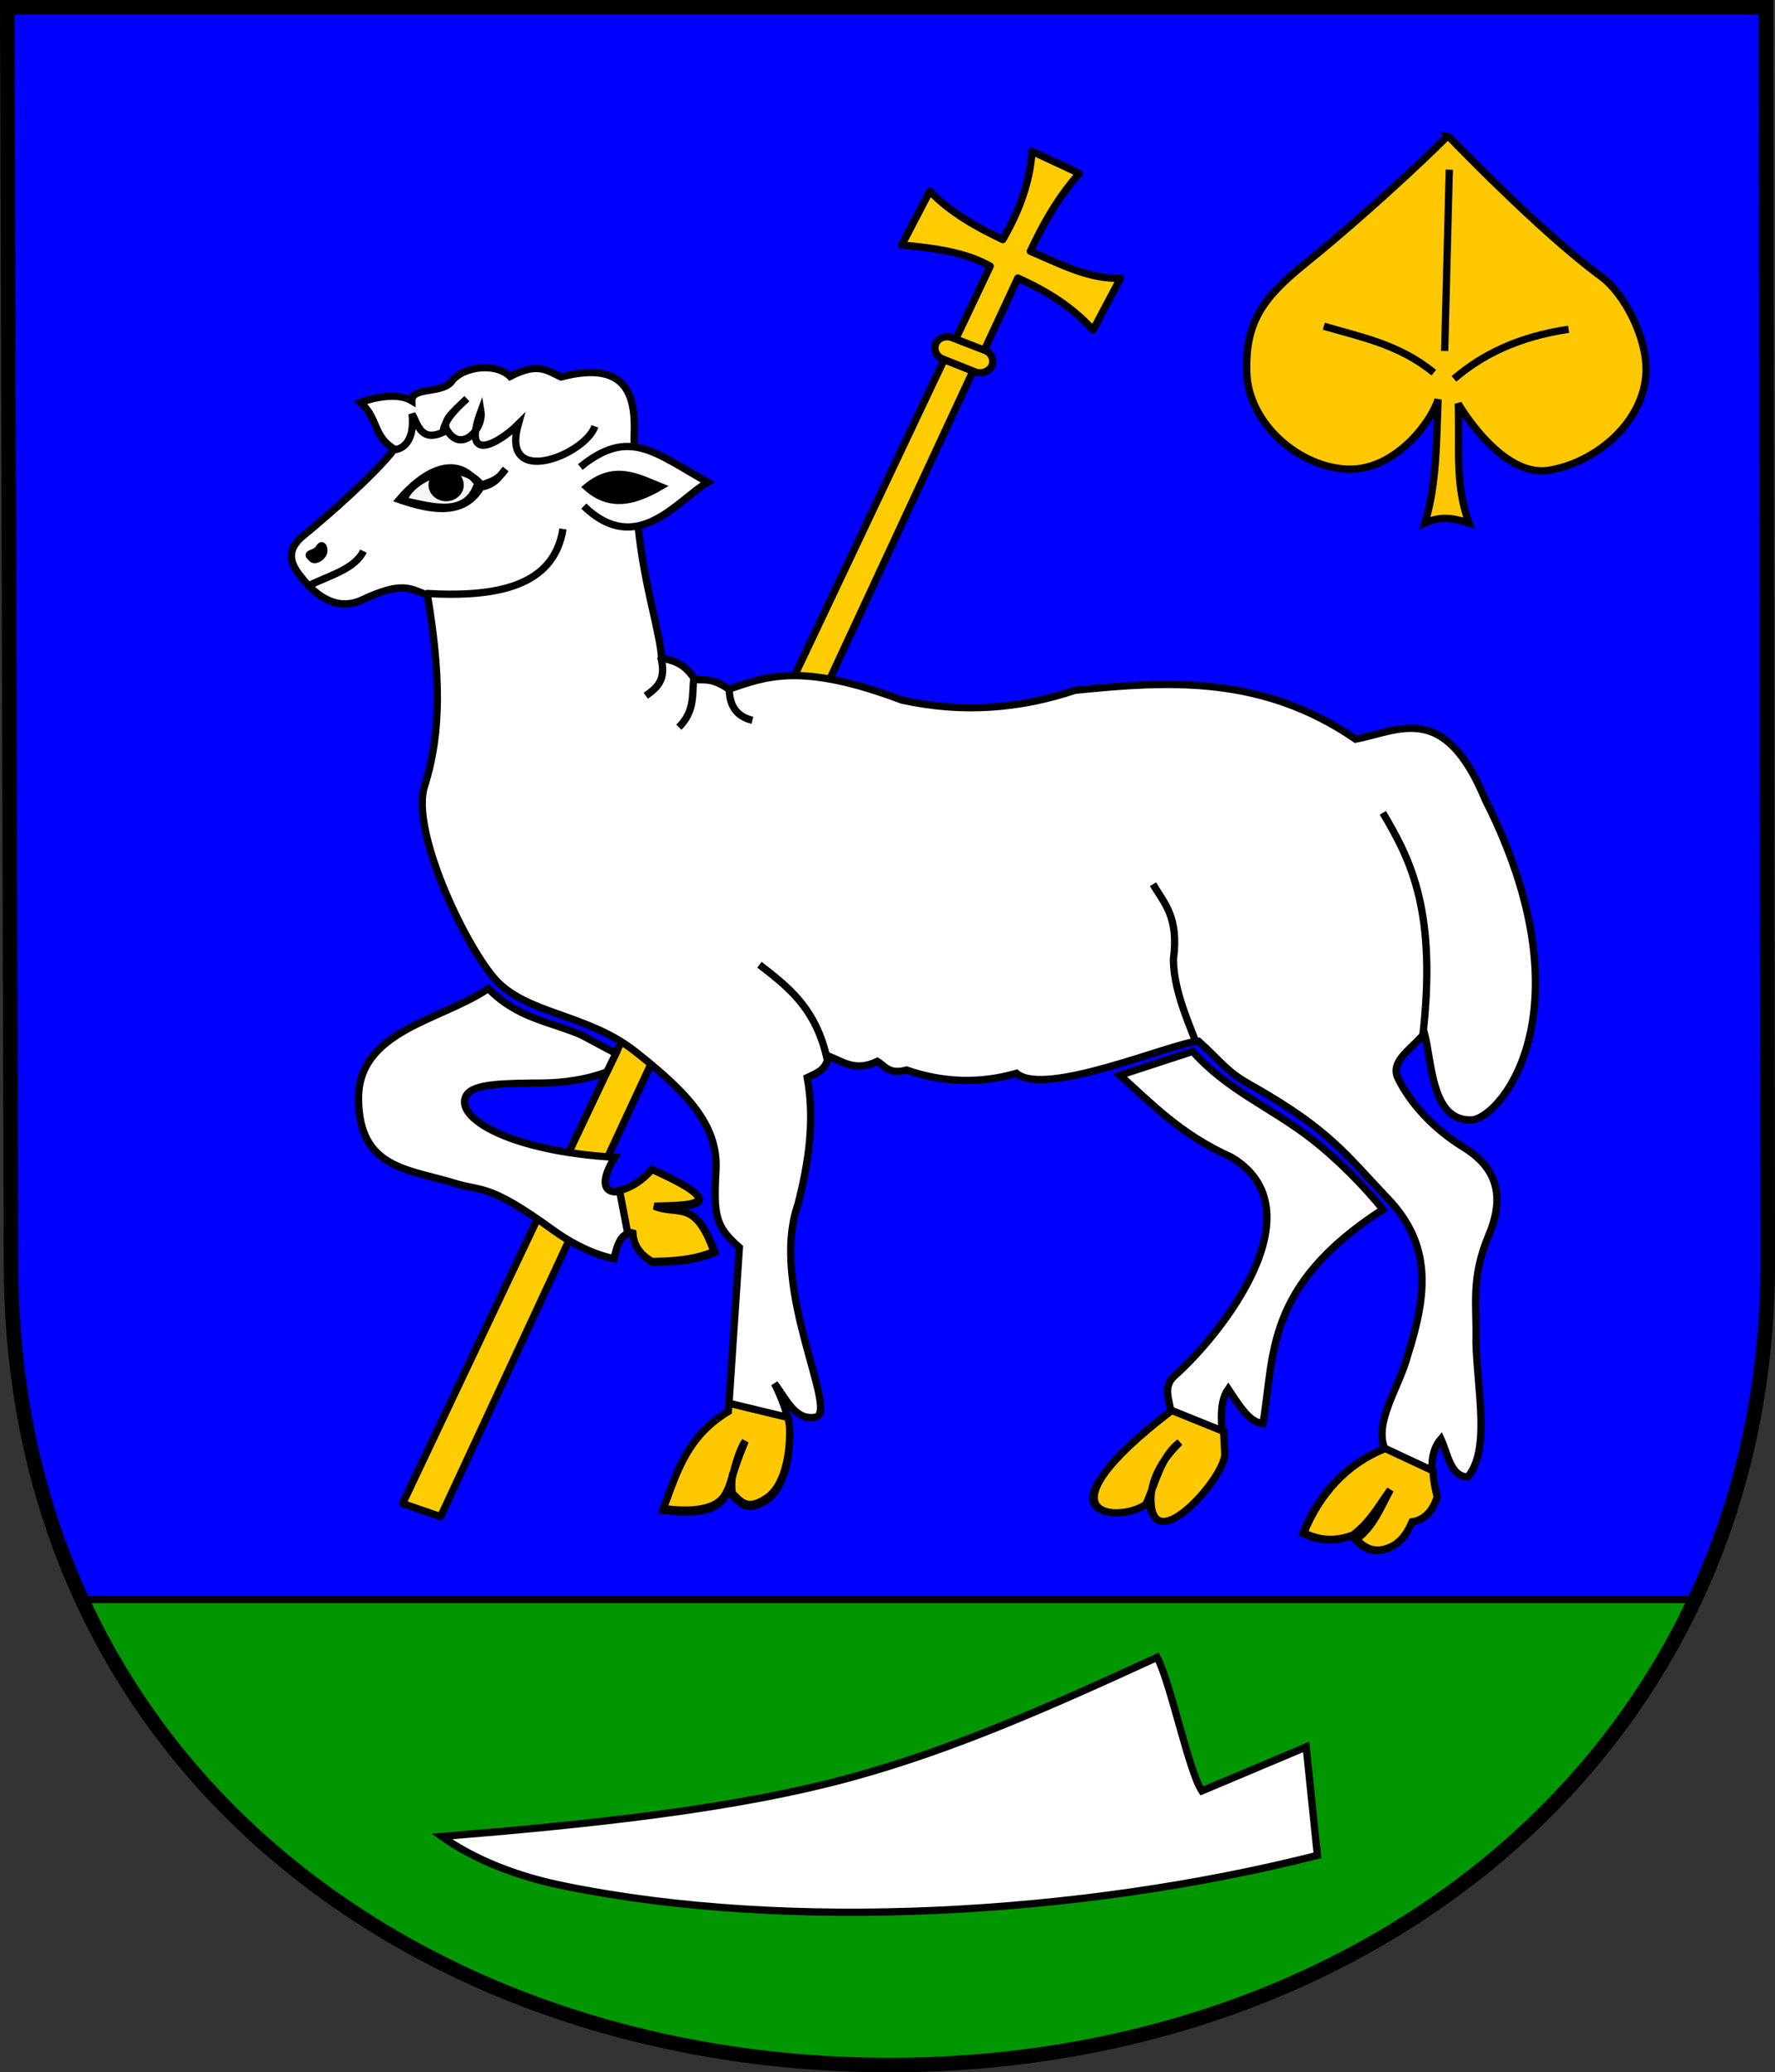 <?xml version="1.0" encoding="UTF-8" standalone="no"?>
<!-- Created with Inkscape (http://www.inkscape.org/) -->
<svg
   xmlns:dc="http://purl.org/dc/elements/1.1/"
   xmlns:cc="http://web.resource.org/cc/"
   xmlns:rdf="http://www.w3.org/1999/02/22-rdf-syntax-ns#"
   xmlns:svg="http://www.w3.org/2000/svg"
   xmlns="http://www.w3.org/2000/svg"
   xmlns:sodipodi="http://sodipodi.sourceforge.net/DTD/sodipodi-0.dtd"
   xmlns:inkscape="http://www.inkscape.org/namespaces/inkscape"
   width="732.455"
   height="854.754"
   id="svg2"
   inkscape:label="Pozadí"
   sodipodi:version="0.32"
   inkscape:version="0.45.1"
   version="1.0"
   sodipodi:docbase="H:\Heraldika\Obecní\_Export\CH"
   sodipodi:docname="Perálec_CoA_CZ.svg"
   inkscape:output_extension="org.inkscape.output.svg.inkscape">
  <rect width="100%" height="100%" fill="#333333" stroke="none"/>
  <defs
     id="defs2200" />
  <sodipodi:namedview
     id="base"
     pagecolor="#ffffff"
     bordercolor="#666666"
     borderopacity="1.0"
     inkscape:pageopacity="0.0"
     inkscape:pageshadow="2"
     inkscape:zoom="0.35"
     inkscape:cx="375"
     inkscape:cy="520"
     inkscape:document-units="px"
     inkscape:current-layer="svg2"
     inkscape:window-width="757"
     inkscape:window-height="579"
     inkscape:window-x="22"
     inkscape:window-y="22" />
  <path
     d="M 3,3 L 4.538,520.824 C 4.538,728.442 173.465,851.754 367.128,851.754 C 567.104,851.754 729.455,719.755 729.455,520.824 L 728.735,3 L 3,3 z "
     style="fill:#0000ff;fill-opacity:1;stroke:#000000;stroke-width:3;stroke-miterlimit:4;stroke-dasharray:none;stroke-opacity:1;display:inline"
     id="path5010" />
  <path
     id="path3908"
     d="M 389.625,148.281 L 166.156,620.156 L 181.812,625.562 L 401.5,153.031 L 389.625,148.281 z "
     style="fill:#ffcc00;fill-rule:evenodd;stroke:#000000;stroke-width:3;stroke-linecap:round;stroke-linejoin:round;stroke-miterlimit:4;stroke-dasharray:none" />
  <path
     style="fill:#ffffff;fill-opacity:1;fill-rule:evenodd;stroke:#000000;stroke-width:3;stroke-linecap:butt;stroke-linejoin:miter;stroke-miterlimit:4;stroke-dasharray:none;stroke-opacity:1"
     d="M 199.557,151.667 C 194.209,151.814 188.805,153.956 186.389,157.295 C 182.581,162.556 169.874,159.388 169.964,165.331 C 165.058,162.349 156.834,163.111 148.761,166.003 C 156.195,172.514 153.793,179.917 162.743,185.259 C 154.85,195.551 134.656,213.246 125.293,220.834 C 118.795,226.099 118.768,231.363 124.16,237.824 C 131.41,247.189 140.063,251.799 149.434,247.417 C 165.919,239.707 169.211,242.689 176.407,245.505 C 181.556,277.006 182.518,301.153 175.166,324.335 C 169.513,342.162 190.9,388.08 203.804,403.307 C 216.592,418.395 242.19,417.938 262.175,433.749 C 282.159,449.56 296.496,463.312 295.448,482.526 C 294.4,501.74 295.332,505.956 305.111,514.525 L 300.545,582.984 C 283.591,593.244 279.504,607.564 273.749,623.018 C 282.112,624.082 294.381,624.596 298.846,617.815 C 300.751,614.922 301.685,611.593 302.527,608.151 C 301.936,610.958 301.731,613.805 302.209,616.753 C 305.572,619.856 308.061,624.15 316.226,618.77 C 324.392,613.391 326.054,598.772 325.854,590.382 C 325.655,582.215 319.589,570.665 319.589,570.665 C 324.457,576.936 328.007,586.058 336.474,584.541 C 346.542,582.626 317.209,531.246 329.252,496.827 C 333.736,479.374 336.301,461.926 333.111,444.474 C 336.878,442.623 341.103,441.377 341.783,435.518 C 347.806,437.892 352.971,442.169 362.03,437.784 C 365.28,439.692 366.701,443.3 374.101,441.359 C 389.218,446.563 404.328,447.047 419.445,442.704 C 431.263,452.843 484.486,429.831 494.593,429.465 C 504.701,438.593 506.132,442.149 517.319,448.191 C 548.666,466.117 555.111,475.843 572.892,494.597 C 590.645,513.319 589.122,533.304 580.963,558.772 C 577.513,572.069 566.827,586.514 571.441,597.567 C 555.478,603.825 544.084,616.473 537.672,632.434 C 543.603,635.404 550.172,636.244 557.919,633.319 C 565.238,627.775 568.631,621.022 573.317,614.664 C 569.314,622.028 566.466,629.81 559.371,635.124 C 562.443,638.474 566.06,640.433 570.946,639.159 C 577.213,637.448 580.091,632.953 582.308,627.903 C 587.381,627.084 590.755,623.555 592.644,617.673 C 590.219,607.839 589.774,599.132 594.591,593.497 C 597.535,599.837 598.543,609.045 605.67,609.178 C 615.142,597.778 609.556,573.543 609.068,553.675 C 609.481,538.488 606.738,527.569 614.378,509.357 C 622.019,491.146 615.702,480.438 603.759,473.11 C 591.816,465.783 581.893,455.215 576.751,444.474 C 573.655,437.3 582.865,432.563 587.795,426.103 C 591.057,438.651 590.677,462.843 607.617,461.925 C 620.808,459.945 655.793,414.663 612.927,329.928 C 595.977,288.99 577.548,301.425 559.371,304.867 C 520.774,278.351 482.183,280.826 443.586,284.726 C 421.003,292.282 397.344,294.324 372.189,288.761 C 330.564,273.099 316.104,279.036 300.758,284.266 C 293.721,279.402 290.82,280.688 286.776,280.266 C 284.061,276.246 280.794,272.628 273.027,271.537 C 272.648,266.289 271.395,261.105 270.316,255.948 C 264.112,228.923 261.891,214.779 261.644,180.551 C 262.411,165.346 260.387,147.918 231.485,155.49 C 225.566,152.782 222.041,149.286 210.494,155.278 C 207.821,152.652 203.716,151.553 199.557,151.667 z "
     id="path4035" />
  <path
     style="fill:#ffc800;fill-opacity:1;fill-rule:evenodd;stroke:#000000;stroke-width:3;stroke-linecap:butt;stroke-linejoin:miter;stroke-miterlimit:4;stroke-dasharray:none;stroke-opacity:1"
     d="M 300.772,578.778 L 300.545,582.184 C 283.591,592.445 279.504,606.764 273.749,622.219 C 282.112,623.282 294.381,623.797 298.846,617.015 C 300.751,614.122 301.685,610.793 302.527,607.352 C 301.936,610.158 301.731,613.005 302.209,615.953 C 305.572,619.057 308.061,623.35 316.226,617.971 C 324.392,612.592 326.054,597.973 325.854,589.582 C 325.816,588.029 325.566,586.353 325.186,584.658 L 300.772,578.778 z "
     id="path4026"
     sodipodi:nodetypes="cccsccsscc" />
  <path
     style="fill:#ffffff;fill-opacity:1;fill-rule:evenodd;stroke:#000000;stroke-width:3;stroke-linecap:butt;stroke-linejoin:miter;stroke-miterlimit:4;stroke-dasharray:none;stroke-opacity:1"
     d="M 307.519,594.382 C 305.842,598.354 303.341,604.929 302.253,608.98 C 303.232,604.909 304.983,598.131 307.519,594.382 z "
     id="path3981" />
  <path
     id="path3927"
     d="M 425.868,62.409 C 425.061,74.95 420.627,87.037 413.796,98.825 C 402.892,93.615 392.354,87.797 383.687,78.859 L 372.101,101.075 C 385.691,102.276 398.742,104.124 408.608,109.794 L 390.358,148.356 L 402.202,152.95 L 420.014,114.669 C 431.143,119.712 442.06,126.099 451.06,136.109 L 462.364,114.741 C 449.435,115.289 437.383,108.824 425.171,103.637 C 430.605,91.956 436.942,80.95 445.381,71.521 L 425.868,62.409 z "
     style="fill:#ffcc00;fill-rule:evenodd;stroke:#000000;stroke-width:3;stroke-linecap:round;stroke-linejoin:round;stroke-miterlimit:4;stroke-dasharray:none"
     sodipodi:nodetypes="ccccccccccccc" />
  <path
     id="path3419"
     style="fill:none;fill-rule:evenodd;stroke:#000000;stroke-width:3;stroke-linecap:butt;stroke-linejoin:miter;stroke-miterlimit:4;stroke-dasharray:none;stroke-opacity:1"
     d="M 587.002,428.297 C 593.13,376.331 582.343,354.958 570.626,335.268" />
  <path
     id="path3421"
     style="fill:none;fill-rule:evenodd;stroke:#000000;stroke-width:3;stroke-linecap:butt;stroke-linejoin:miter;stroke-miterlimit:4;stroke-dasharray:none;stroke-opacity:1"
     d="M 493.527,429.879 C 489.012,418.469 484.306,407.059 484.211,395.65 C 486.551,378.169 480.357,372.561 475.787,364.695" />
  <path
     id="path3423"
     style="fill:none;fill-rule:evenodd;stroke:#000000;stroke-width:3;stroke-linecap:butt;stroke-linejoin:miter;stroke-miterlimit:4;stroke-dasharray:none;stroke-opacity:1"
     d="M 341.374,437.157 C 336.821,415.779 325.043,406.967 313.4,397.92" />
  <path
     id="path3425"
     style="fill:#ffffff;fill-opacity:1;fill-rule:evenodd;stroke:#000000;stroke-width:3;stroke-linecap:butt;stroke-linejoin:miter;stroke-miterlimit:4;stroke-dasharray:none;stroke-opacity:1"
     d="M 570.626,498.86 C 562.968,489.154 551.251,477.592 541.785,470.207 C 524.158,456.455 506.921,450.18 492.162,433.676 L 462.141,443.485 C 475.472,455.396 487.077,467.84 508.196,477.343 C 544.212,498.857 504.724,549.849 484.316,567.841 C 479.847,572.319 482.537,577.428 483.292,582.713 C 425.57,626.733 460.495,627.368 472.034,619.419 C 476.197,610.463 478.165,599.698 486.022,593.788 C 473.89,605.625 473.643,615.877 474.381,620.676 C 477.238,639.238 504.604,608.006 504.614,598.693 C 504.624,589.379 502.328,579.279 506.832,572.904 C 512.176,580.962 515.815,586.665 521.16,587.143 C 525.984,559.125 521.617,530.422 570.626,498.86 z " />
  <path
     id="path3427"
     style="fill:#ffffff;fill-opacity:1;fill-rule:evenodd;stroke:#000000;stroke-width:3;stroke-linecap:butt;stroke-linejoin:miter;stroke-miterlimit:4;stroke-dasharray:none;stroke-opacity:1"
     d="M 201.503,407.729 C 182.262,420.954 147.507,424.924 147.943,453.611 C 148.379,482.298 168.619,482.125 187.857,488.102 C 199.029,491.573 201.543,487.983 228.042,507.231 C 242.17,517.493 253.358,519.111 253.358,519.111 C 254.782,513.013 256.54,507.61 261.545,508.986 C 261.851,513.245 263.654,517.274 269.392,520.693 C 278.26,520.583 287.008,520.022 294.978,516.58 C 287.15,494.646 280.225,501.985 270.415,497.911 C 285.105,497.411 303.186,497.94 269.392,482.722 C 260.246,493.961 241.592,496.919 253.699,477.343 C 210.666,474.848 187.515,461.207 192.298,452.033 C 195.026,446.798 208.112,446.884 224.702,446.7 C 232.819,446.612 242.715,445.125 250.449,442.112 L 254.165,434.497 L 239.934,426.914 C 227.14,421.336 213.481,420.121 201.503,407.729 z "
     sodipodi:nodetypes="cssscccccccsccccc" />
  <path
     id="path2336"
     style="fill:#ffcc00;fill-opacity:1;fill-rule:evenodd;stroke:#000000;stroke-width:3;stroke-linecap:round;stroke-linejoin:round;stroke-miterlimit:4;stroke-dasharray:none"
     d="M 392.929,139.295 L 406.513,144.545 C 409.154,145.595 410.286,148.394 409.343,150.844 C 408.022,153.294 405.192,154.344 402.551,153.469 L 388.967,148.044 C 386.326,146.994 385.194,144.195 386.138,141.745 C 387.27,139.295 390.288,138.245 392.929,139.295 z " />
  <path
     style="fill:#009600;fill-opacity:1;fill-rule:nonzero;stroke:#000000;stroke-width:3;stroke-linecap:round;stroke-linejoin:miter;stroke-miterlimit:4;stroke-dasharray:none;stroke-dashoffset:0;stroke-opacity:1"
     d="M 33.812,659.75 C 90.308,782.249 221.732,851.75 367.125,851.75 C 515.741,851.75 643.576,778.848 699.438,659.75 L 33.812,659.75 z "
     id="rect2576" />
  <path
     id="path3551"
     style="fill:none;fill-opacity:1;stroke:#000000;stroke-width:6;stroke-miterlimit:4;stroke-dasharray:none;stroke-opacity:1;display:inline"
     d="M 3,3 L 4.538,520.824 C 4.538,728.442 173.465,851.754 367.128,851.754 C 567.104,851.754 729.455,719.755 729.455,520.824 L 728.735,3 L 3,3 z " />
  <path
     id="path3424"
     style="fill:#ffffff;fill-rule:evenodd;stroke:#000000;stroke-width:3;stroke-linecap:butt;stroke-linejoin:miter;stroke-miterlimit:10;stroke-dasharray:none;stroke-opacity:1;display:inline"
     d="M 182.313,757.484 C 242.217,752.581 303.347,746.355 352.37,732.809 C 393.248,721.513 431.932,704.537 477.474,683.611 C 482.848,693.214 490.509,730.578 495.952,738.683 L 538.991,720.558 L 543.632,765.274 C 446.09,790.038 325.311,796.752 233.045,777.948 C 213.022,773.934 195.599,766.906 182.313,757.484 L 182.313,757.484 z "
     sodipodi:nodetypes="csccccccc" />
  <g
     id="g3173"
     transform="matrix(1.79,0,0,1.79,346.82,19.467)"
     style="stroke:#000000;stroke-width:1.676;stroke-miterlimit:4;stroke-dasharray:none;stroke-opacity:1">
    <path
       sodipodi:nodetypes="csssccccsssc"
       id="path2193"
       d="M 140,20.357 C 140,20.357 161.05,42.365 175.357,52.857 C 180.714,56.786 185.893,66.875 185.714,74.643 C 185.448,86.206 174.196,95.804 163.214,97.5 C 152.232,99.196 142.411,82.143 142.411,82.143 C 142.831,91.67 141.519,100.752 144.911,109.643 C 141.839,108.679 138.736,107.809 134.732,109.643 C 137.503,100.612 137.371,90.839 137.768,81.161 C 136.155,86.42 127.811,97.541 117.054,97.232 C 105.837,96.91 93.947,86.74 93.661,74.821 C 93.393,63.661 96.968,58.093 106.964,50 C 124.391,35.891 140.253,20.357 140,20.357 z "
       style="fill:#ffc800;fill-opacity:1;fill-rule:evenodd;stroke:#000000;stroke-width:1.676;stroke-linecap:butt;stroke-linejoin:miter;stroke-miterlimit:4;stroke-dasharray:none;stroke-opacity:1" />
    <path
       sodipodi:nodetypes="cc"
       id="path2195"
       d="M 141.429,76.429 C 147.878,70.902 156.18,66.724 167.857,65"
       style="fill:none;fill-opacity:0.75;fill-rule:evenodd;stroke:#000000;stroke-width:1.676;stroke-linecap:butt;stroke-linejoin:miter;stroke-miterlimit:4;stroke-dasharray:none;stroke-opacity:1" />
    <path
       sodipodi:nodetypes="cc"
       id="path2197"
       d="M 136.786,75 C 128.671,68.388 119.995,66.834 111.429,64.286"
       style="fill:none;fill-opacity:0.75;fill-rule:evenodd;stroke:#000000;stroke-width:1.676;stroke-linecap:butt;stroke-linejoin:miter;stroke-miterlimit:4;stroke-dasharray:none;stroke-opacity:1" />
    <path
       id="path2199"
       d="M 139.286,70 L 140.357,28.214"
       style="fill:none;fill-opacity:0.75;fill-rule:evenodd;stroke:#000000;stroke-width:1.676;stroke-linecap:butt;stroke-linejoin:miter;stroke-miterlimit:4;stroke-dasharray:none;stroke-opacity:1" />
  </g>
  <path
     d="M 197.378,198.601 C 193.159,213.776 178.333,208.974 166.628,206.501 C 168.731,198.1 187.517,188.818 197.378,198.601 z "
     style="fill:#f7f6f6;fill-rule:evenodd;stroke:#000000;stroke-width:3;stroke-miterlimit:4;stroke-dasharray:none;stroke-opacity:1"
     id="path3952" />
  <path
     d="M 178.328,200.091 C 178.328,202.866 180.892,205.244 184.098,205.244 C 187.303,205.244 189.868,202.866 189.868,200.091 C 189.868,197.118 187.303,194.739 184.098,194.739 C 180.892,194.739 178.328,197.118 178.328,200.091 z "
     style="fill:#000000;fill-rule:evenodd;stroke:#000000;stroke-width:3;stroke-miterlimit:4;stroke-dasharray:none;stroke-opacity:1"
     id="path3956" />
  <path
     d="M 175.681,244.768 C 205.65,246.551 228.592,241.591 232.312,218.188"
     style="fill:none;fill-rule:evenodd;stroke:#000000;stroke-width:3;stroke-linecap:butt;stroke-linejoin:miter;stroke-miterlimit:4;stroke-dasharray:none;stroke-opacity:1"
     id="path3958" />
  <path
     d="M 272.624,270.837 C 275.295,280.592 270.922,283.814 266.483,286.975"
     style="fill:none;fill-rule:evenodd;stroke:#000000;stroke-width:3;stroke-linecap:butt;stroke-linejoin:miter;stroke-miterlimit:4;stroke-dasharray:none;stroke-opacity:1"
     id="path3960" />
  <path
     d="M 286.27,280.013 C 285.539,286.658 286.82,293.303 280.129,299.948"
     style="fill:none;fill-rule:evenodd;stroke:#000000;stroke-width:3;stroke-linecap:butt;stroke-linejoin:miter;stroke-miterlimit:4;stroke-dasharray:none;stroke-opacity:1"
     id="path3962" />
  <path
     d="M 300.939,284.76 C 301.195,292.043 304.784,295.718 310.491,297.101"
     style="fill:none;fill-rule:evenodd;stroke:#000000;stroke-width:3;stroke-linecap:butt;stroke-linejoin:miter;stroke-miterlimit:4;stroke-dasharray:none;stroke-opacity:1"
     id="path3964" />
  <path
     d="M 240.901,208.745 C 262.83,229.917 279.383,206.35 292.042,198.9 C 270.212,186.803 259.752,176.092 239.454,192.635"
     style="fill:#ffffff;fill-opacity:1;fill-rule:evenodd;stroke:#000000;stroke-width:3;stroke-linecap:butt;stroke-linejoin:miter;stroke-miterlimit:4;stroke-dasharray:none;stroke-opacity:1"
     id="path3966" />
  <path
     d="M 272.502,200.69 C 262.928,196.804 253.545,191.552 242.108,200.914 C 251.857,209.706 262.115,206.689 272.502,200.69 z "
     style="fill:#000000;fill-opacity:1;fill-rule:evenodd;stroke:#000000;stroke-width:3;stroke-linecap:butt;stroke-linejoin:miter;stroke-miterlimit:4;stroke-dasharray:none;stroke-opacity:1"
     id="path3968" />
  <path
     d="M 245.485,175.854 C 241.401,187.707 206.306,201.642 213.884,174.959 C 206.111,182.684 190.169,192.005 198.445,169.589 C 199.647,176.893 190.358,187.14 184.475,177.438 C 182.282,173.822 186.546,170.232 192.656,164.443 C 188.09,168.675 183.56,172.918 182.765,178.316 C 173.655,182.441 172.464,175.055 170.022,170.746 C 171.122,180.13 167.554,185.038 162.867,185.475"
     style="fill:none;fill-rule:evenodd;stroke:#000000;stroke-width:3;stroke-linecap:butt;stroke-linejoin:miter;stroke-miterlimit:4;stroke-dasharray:none;stroke-opacity:1"
     id="path3970" />
  <path
     d="M 149.958,227.316 C 146.441,234.714 136.014,237.305 127.765,241.412"
     style="fill:none;fill-rule:evenodd;stroke:#000000;stroke-width:3;stroke-linecap:butt;stroke-linejoin:miter;stroke-miterlimit:4;stroke-dasharray:none;stroke-opacity:1"
     id="path3972" />
  <path
     d="M 208.577,193.53 C 205.129,198.831 201.349,198.687 197.963,200.466 C 188.188,185.605 173.562,195.701 164.794,206.06 C 178.633,210.855 191.595,212.622 198.445,200.914 C 205.011,199.787 206.726,195.44 208.577,193.53 z "
     style="fill:none;fill-rule:evenodd;stroke:#000000;stroke-width:3;stroke-linecap:butt;stroke-linejoin:miter;stroke-miterlimit:4;stroke-dasharray:none;stroke-opacity:1"
     id="path3974" />
  <path
     d="M 131.987,225.638 C 133.181,223.811 134.308,226.953 133.193,228.659 C 132.077,230.365 129.655,231.574 128.609,230.225 C 127.99,229.426 126.825,228.915 128.368,228.323 C 130.387,227.548 131.067,227.045 131.987,225.638 z "
     style="fill:#000000;fill-opacity:1;fill-rule:evenodd;stroke:#000000;stroke-width:3;stroke-linecap:butt;stroke-linejoin:miter;stroke-miterlimit:4;stroke-dasharray:none;stroke-opacity:1"
     id="path3976" />
  <path
     style="fill:#ffc800;fill-opacity:1;fill-rule:evenodd;stroke:#000000;stroke-width:3;stroke-linecap:butt;stroke-linejoin:miter;stroke-miterlimit:4;stroke-dasharray:none;stroke-opacity:1"
     d="M 571.617,597.456 C 555.771,603.743 544.453,616.348 538.072,632.234 C 544.003,635.204 550.572,636.044 558.319,633.119 C 565.638,627.576 569.03,620.822 573.717,614.464 C 569.714,621.828 566.866,629.61 559.77,634.924 C 562.843,638.274 566.46,640.233 571.345,638.959 C 577.612,637.248 580.491,632.754 582.708,627.703 C 587.781,626.884 591.155,623.355 593.044,617.473 C 592.104,613.662 591.462,610.02 591.308,606.661 L 571.617,597.456 z "
     id="path4007" />
  <path
     style="fill:#ffc800;fill-opacity:1;fill-rule:evenodd;stroke:#000000;stroke-width:3;stroke-linecap:butt;stroke-linejoin:miter;stroke-miterlimit:4;stroke-dasharray:none;stroke-opacity:1"
     d="M 483.532,581.767 C 425.999,625.684 461.304,628.461 472.834,620.518 C 476.996,611.562 478.965,600.797 486.821,594.887 C 474.689,606.724 474.442,616.976 475.181,621.776 C 478.037,640.337 505.404,609.105 505.414,599.792 L 504.918,590.403 L 483.532,581.767 z "
     id="path4015"
     sodipodi:nodetypes="cccsccc" />
  <path
     style="fill:#ffcc00;fill-opacity:1;fill-rule:evenodd;stroke:#000000;stroke-width:3;stroke-linecap:butt;stroke-linejoin:miter;stroke-miterlimit:4;stroke-dasharray:none;stroke-opacity:1"
     d="M 258.986,508.42 C 259.631,508.32 260.347,508.366 261.146,508.586 C 261.451,512.846 263.254,516.874 268.992,520.294 C 277.861,520.184 286.608,519.623 294.578,516.18 C 286.751,494.247 279.825,501.585 270.016,497.511 C 284.705,497.011 302.786,497.54 268.992,482.323 C 265.328,486.825 260.138,489.998 256.011,490.926 L 255.632,490.994 L 258.986,508.42 z "
     id="path4037" />
</svg>
